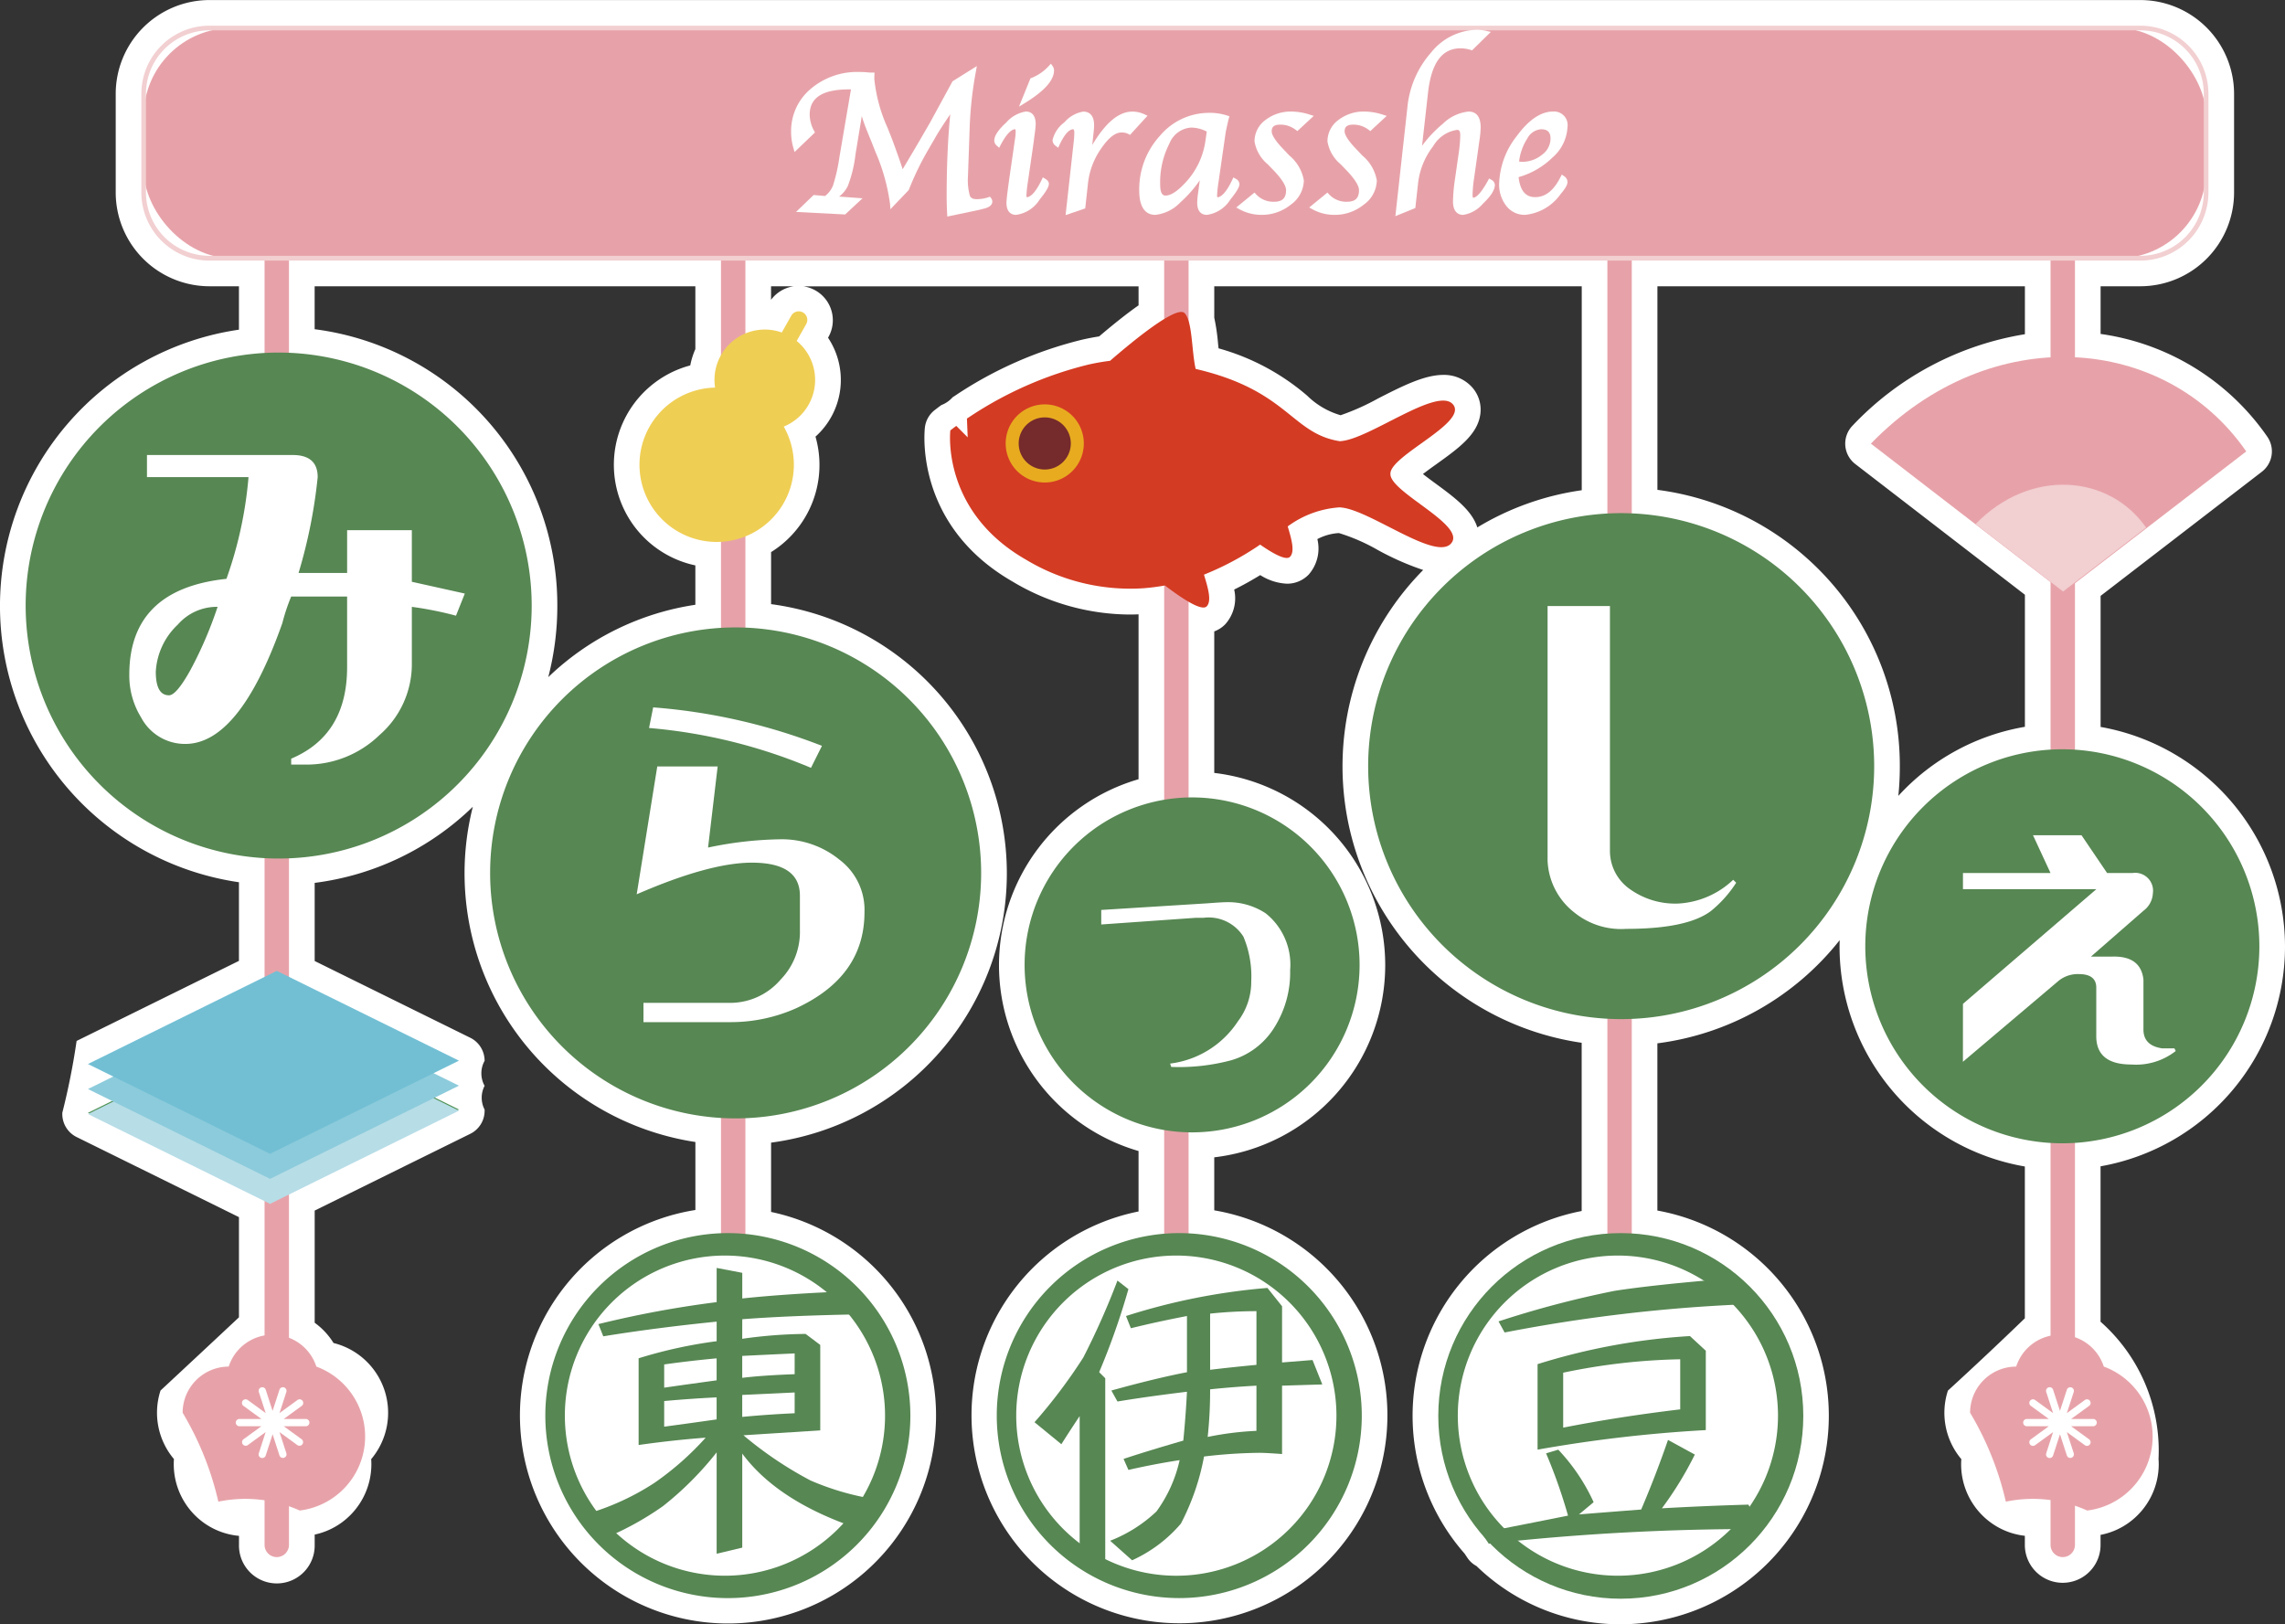 <svg xmlns="http://www.w3.org/2000/svg" width="173" height="123" viewBox="0 0 173 123"><rect x="0" y="0" width="173" height="123" fill="#333333" stroke="none"/><g transform="translate(-1653.561 -864.18)"><path d="M1826.561,935.857a16.913,16.913,0,0,0-13.961-16.634V909.3l12.21-9.4a1.948,1.948,0,0,0,.412-2.651,18.461,18.461,0,0,0-12.622-7.783v-3.61h3.013a7.105,7.105,0,0,0,7.092-7.1v-7.472a7.105,7.105,0,0,0-7.092-7.1h-146.2a7.105,7.105,0,0,0-7.091,7.1v7.472a7.105,7.105,0,0,0,7.091,7.1h2.239v3.287a21.141,21.141,0,0,0,0,41.84v5.954L1659.361,943a53.051,53.051,0,0,1-1.083,5.442v.089a1.946,1.946,0,0,0,1.083,1.745l12.291,6.064v7.588a2561.709,2561.709,0,0,1-5.937,5.541,5.439,5.439,0,0,0,1.015,5.189c-.01.132-.014.264-.014.4a5.459,5.459,0,0,0,2.239,4.4,5.38,5.38,0,0,0,2.7,1.016v.682a2.866,2.866,0,1,0,5.731,0v-.778a5.378,5.378,0,0,0,2.053-.919,5.46,5.46,0,0,0,2.239-4.4c0-.132-.005-.263-.014-.394a5.445,5.445,0,0,0-2.851-8.794,5.388,5.388,0,0,0-1.427-1.533v-8.494l11.782-5.813a1.944,1.944,0,0,0,1.083-1.744v-.089a1.952,1.952,0,0,1,0-1.8,1.951,1.951,0,0,1,0-1.894,1.945,1.945,0,0,0-1.083-1.745l-11.782-5.812v-5.916a20.976,20.976,0,0,0,11.973-5.763,20.582,20.582,0,0,0,16.851,25.384V955.8a15.752,15.752,0,1,0,5.731.147V950.7a20.568,20.568,0,0,0,0-40.775v-3.94a7.778,7.778,0,0,0,3.362-8.743,5.762,5.762,0,0,0,.95-7.49l.024-.043a2.592,2.592,0,0,0-1.878-3.845h25.364V887.3c-1,.7-2.086,1.587-2.985,2.352-.393.062-.8.139-1.222.233a30.074,30.074,0,0,0-9.686,4.255l-.185.12a2.146,2.146,0,0,1-.851.591c-.164.118-.288.213-.376.28l-.031.025-.117.09a1.96,1.96,0,0,0-.723,1.294c-.036.3-.791,7.4,6.629,11.672a17.413,17.413,0,0,0,8.841,2.5c.234,0,.47-.005.705-.016v12.487a14.659,14.659,0,0,0,0,28.152v4.577a15.744,15.744,0,1,0,5.731-.086v-4.014a14.653,14.653,0,0,0,0-29.106V911.989a2.2,2.2,0,0,0,.841-.549,2.942,2.942,0,0,0,.668-2.62c.715-.351,1.371-.725,1.974-1.094a4.1,4.1,0,0,0,2.013.651,2.258,2.258,0,0,0,1.652-.688A2.992,2.992,0,0,0,1753.3,905a3.99,3.99,0,0,1,1.619-.456l.016,0a14.324,14.324,0,0,1,2.92,1.27,20.778,20.778,0,0,0,3.457,1.525,21.152,21.152,0,0,0,12,35.8v12.738a15.793,15.793,0,0,0-8.862,25.944l.209.314a1.9,1.9,0,0,0,.69.625,15.611,15.611,0,0,0,10.921,4.41,15.79,15.79,0,0,0,2.773-31.328V943.181a21,21,0,0,0,13.8-7.809c0,.162-.007.324-.007.485a16.9,16.9,0,0,0,14.029,16.649V964a298.921,298.921,0,0,1-5.825,5.475,5.434,5.434,0,0,0,1.015,5.189c-.01.131-.015.264-.015.4a5.463,5.463,0,0,0,2.239,4.4,5.383,5.383,0,0,0,2.586,1.006v.693a2.865,2.865,0,1,0,5.731,0V980.4a5.392,5.392,0,0,0,2.166-.942,5.46,5.46,0,0,0,2.239-4.406q0-.2-.015-.392a13.029,13.029,0,0,0-4.39-10.4V952.493A16.913,16.913,0,0,0,1826.561,935.857Zm-47.515-34.586V885.858h27.823v3.629a23.017,23.017,0,0,0-13.053,6.927,1.948,1.948,0,0,0,.208,2.9l12.845,9.9v10a16.808,16.808,0,0,0-9.583,5.229,21.536,21.536,0,0,0,.113-2.212A21.059,21.059,0,0,0,1779.046,901.271Zm-101.663-12.163v-3.25h28.824v4.756a5.74,5.74,0,0,0-.386,1.235,7.787,7.787,0,0,0,.386,15.142v2.982a20.432,20.432,0,0,0-11.136,5.479,21.343,21.343,0,0,0,.685-5.386A21.053,21.053,0,0,0,1677.383,889.108Zm34.555-2.225v-1.024h1.707A2.592,2.592,0,0,0,1711.938,886.883Zm50.362,12.452c1.692-1.213,3.153-2.26,3.342-3.827a2.543,2.543,0,0,0-.6-1.976,2.854,2.854,0,0,0-2.218-.964c-1.432,0-3.126.865-4.92,1.78a17.88,17.88,0,0,1-2.844,1.273,5.977,5.977,0,0,1-2.525-1.476,17.433,17.433,0,0,0-6.716-3.589c-.013-.116-.025-.233-.037-.349a15.51,15.51,0,0,0-.288-1.974v-2.375h27.823V901.3a20.929,20.929,0,0,0-7.906,2.816c-.407-1.3-1.746-2.284-3.154-3.319-.274-.2-.641-.471-.963-.724C1761.628,899.817,1762.013,899.54,1762.3,899.335Z" transform="translate(0 0)" fill="#fff"/><path d="M1681.4,987.592a.924.924,0,0,1-.924-.925V886.756a.924.924,0,1,1,1.848,0v99.911A.924.924,0,0,1,1681.4,987.592Z" transform="translate(-6.885 -5.51)" fill="#e7a2a9"/><path d="M1727.834,987.592a.924.924,0,0,1-.924-.925V886.756a.924.924,0,1,1,1.848,0v99.911A.924.924,0,0,1,1727.834,987.592Z" transform="translate(-18.762 -5.51)" fill="#e7a2a9"/><path d="M1772.921,987.592a.924.924,0,0,1-.924-.925V886.756a.924.924,0,1,1,1.848,0v99.911A.924.924,0,0,1,1772.921,987.592Z" transform="translate(-30.295 -5.51)" fill="#e7a2a9"/><path d="M1818.007,987.592a.924.924,0,0,1-.923-.925V886.756a.924.924,0,1,1,1.848,0v99.911A.924.924,0,0,1,1818.007,987.592Z" transform="translate(-41.827 -5.51)" fill="#e7a2a9"/><path d="M1863.094,987.592a.924.924,0,0,1-.924-.925V886.756a.924.924,0,1,1,1.848,0v99.911A.924.924,0,0,1,1863.094,987.592Z" transform="translate(-53.36 -5.51)" fill="#e7a2a9"/><path d="M1694.483,919.179a19.156,19.156,0,1,1-19.156-19.19A19.172,19.172,0,0,1,1694.483,919.179Z" transform="translate(-0.667 -9.113)" fill="#578753"/><path d="M1831.06,935.491A19.156,19.156,0,1,1,1811.9,916.3,19.173,19.173,0,0,1,1831.06,935.491Z" transform="translate(-35.602 -13.265)" fill="#578753"/><path d="M1740.6,946.526a18.588,18.588,0,1,1-18.589-18.62A18.6,18.6,0,0,1,1740.6,946.526Z" transform="translate(-12.755 -16.218)" fill="#578753"/><path d="M1783.16,957.871a12.681,12.681,0,1,1-12.68-12.7A12.691,12.691,0,0,1,1783.16,957.871Z" transform="translate(-26.663 -20.611)" fill="#578753"/><path d="M1736.677,1003.267a13.819,13.819,0,1,1-13.818-13.843A13.831,13.831,0,0,1,1736.677,1003.267Z" transform="translate(-14.191 -31.874)" fill="#578753"/><path d="M1782.6,1003.267a13.818,13.818,0,1,1-13.818-13.843A13.83,13.83,0,0,1,1782.6,1003.267Z" transform="translate(-25.937 -31.874)" fill="#578753"/><ellipse cx="13.818" cy="13.842" rx="13.818" ry="13.842" transform="translate(1762.455 957.55)" fill="#578753"/><path d="M1873.158,955.225a14.918,14.918,0,1,1-14.919-14.943A14.931,14.931,0,0,1,1873.158,955.225Z" transform="translate(-48.538 -19.368)" fill="#578753"/><path d="M1676.806,967.748l-14.3,7.055,13.79,6.8,14.3-7.054Z" transform="translate(-2.288 -26.358)" fill="#4f9254"/><path d="M1676.806,967.869l-14.3,7.054,13.79,6.8,14.3-7.055Z" transform="translate(-2.288 -26.388)" fill="#b7dde7"/><path d="M1676.806,965.329l-14.3,7.055,13.79,6.8,14.3-7.054Z" transform="translate(-2.288 -25.742)" fill="#8ccbdb"/><path d="M1676.806,962.789l-14.3,7.054,13.79,6.8,14.3-7.055Z" transform="translate(-2.288 -25.096)" fill="#72bfd4"/><path d="M1843.893,907l14.581,11.24,13.838-10.65C1866.18,898.735,1853,897.613,1843.893,907Z" transform="translate(-48.685 -9.228)" fill="#e7a2a9"/><path d="M1854.543,916.393l6.624,5.106,6.286-4.838C1864.667,912.638,1858.681,912.13,1854.543,916.393Z" transform="translate(-51.409 -12.53)" fill="#f2cfd1"/><g transform="translate(1664.264 866.125)"><rect width="156.145" height="17.435" rx="6.682" transform="translate(0.177 0.177)" fill="#e7a2a9"/><path d="M1819.292,884.577h-146.2a5.16,5.16,0,0,1-5.149-5.158v-7.472a5.16,5.16,0,0,1,5.149-5.158h146.2a5.16,5.16,0,0,1,5.15,5.158v7.472A5.16,5.16,0,0,1,1819.292,884.577Zm-146.2-17.435a4.806,4.806,0,0,0-4.8,4.8v7.472a4.806,4.806,0,0,0,4.8,4.8h146.2a4.806,4.806,0,0,0,4.8-4.8v-7.472a4.806,4.806,0,0,0-4.8-4.8Z" transform="translate(-1667.943 -866.789)" fill="#f2cfd1"/></g><path d="M1729.542,904.537a3.817,3.817,0,0,0,.982-6.486l.706-1.25a.649.649,0,1,0-1.128-.64l-.707,1.25a3.811,3.811,0,0,0-5.049,4.173,5.844,5.844,0,1,0,5.2,2.953Z" transform="translate(-16.645 -8.055)" fill="#efce54"/><path d="M1862.844,1013.054a10.036,10.036,0,0,0-6.153-.668,23.239,23.239,0,0,0-2.706-6.733,3.5,3.5,0,0,1,3.489-3.495h0a3.487,3.487,0,0,1,6.635,0h0a5.644,5.644,0,0,1-1.265,10.9Z" transform="translate(-51.266 -34.501)" fill="#e7a2a9"/><path d="M1681,1013.054a10.037,10.037,0,0,0-6.154-.668,23.213,23.213,0,0,0-2.705-6.733,3.5,3.5,0,0,1,3.488-3.495h0a3.488,3.488,0,0,1,6.636,0h0a5.645,5.645,0,0,1-1.265,10.9Z" transform="translate(-4.753 -34.501)" fill="#e7a2a9"/><path d="M1679.544,1010.437a.258.258,0,0,1-.085-.013.274.274,0,0,1-.19-.261.259.259,0,0,1,.014-.085l.52-1.605-1.363.992a.275.275,0,0,1-.323-.444l1.363-.992H1677.8a.275.275,0,0,1,0-.549h1.684l-1.363-.992a.276.276,0,0,1-.06-.384.273.273,0,0,1,.383-.06l1.363.992-.52-1.6a.258.258,0,0,1-.014-.085.274.274,0,0,1,.535-.084l.52,1.6.521-1.6a.272.272,0,0,1,.345-.177.275.275,0,0,1,.19.261.282.282,0,0,1-.013.085l-.52,1.6,1.362-.992a.273.273,0,0,1,.383.06.276.276,0,0,1-.06.384l-1.363.992h1.684a.275.275,0,0,1,0,.549h-1.684l1.363.992a.275.275,0,0,1-.323.444l-1.362-.992.52,1.6a.282.282,0,0,1,.013.085.274.274,0,0,1-.534.085l-.521-1.605-.52,1.605A.274.274,0,0,1,1679.544,1010.437Z" transform="translate(-6.129 -35.856)" fill="#fff"/><path d="M1675.741,912.068h-7.688v-1.674h11.031q1.893,0,1.895,1.674a38.705,38.705,0,0,1-1.448,7.256h3.676v-3.238h4.9v3.907l4.011.892-.668,1.675a26.685,26.685,0,0,0-3.343-.669v4.463a7.118,7.118,0,0,1-2.452,5.247,7.933,7.933,0,0,1-5.683,2.233h-1v-.447q4.233-1.787,4.234-6.92V921.11h-4.234a14.7,14.7,0,0,0-.668,2.008q-3.233,9.155-7.354,9.153a3.755,3.755,0,0,1-3.343-2.009,6.039,6.039,0,0,1-.891-3.237q0-6.473,7.354-7.255A30.378,30.378,0,0,0,1675.741,912.068Zm-2.34,9.823a3.915,3.915,0,0,0-3.008,1.339,5.292,5.292,0,0,0-1.672,3.571q0,1.788,1,1.787.557,0,1.616-1.9A30.193,30.193,0,0,0,1673.4,921.892Z" transform="translate(-3.365 -11.761)" fill="#fff"/><path d="M1718.334,950.18l1.558-9.68h4.572l-.727,6.141a28.017,28.017,0,0,1,5.4-.625,6.9,6.9,0,0,1,4.572,1.562,4.749,4.749,0,0,1,1.871,3.955q0,4.895-5.2,7.287a12.144,12.144,0,0,1-4.884,1.04h-6.65V958.4h6.65a5.031,5.031,0,0,0,3.74-1.769,5.165,5.165,0,0,0,1.455-3.747v-2.6q0-2.5-3.637-2.5Q1723.84,947.786,1718.334,950.18Zm.935-12.594.312-1.56a44.519,44.519,0,0,1,12.78,2.913l-.831,1.665A40.4,40.4,0,0,0,1719.269,937.586Z" transform="translate(-16.568 -18.284)" fill="#fff"/><path d="M1765.594,957.5v-1.1l8.076-.505q1.093-.084,1.43-.084a5.179,5.179,0,0,1,2.944.843,4.967,4.967,0,0,1,1.852,4.3,7.8,7.8,0,0,1-1.22,4.382,5.712,5.712,0,0,1-3.24,2.445,15.3,15.3,0,0,1-4.543.505l-.083-.253a7.193,7.193,0,0,0,5.132-3.2,4.932,4.932,0,0,0,1.009-3.033,7.747,7.747,0,0,0-.589-3.371,3.1,3.1,0,0,0-3.029-1.434h-.589Z" transform="translate(-28.657 -23.319)" fill="#fff"/><path d="M1811,925.736h4.722v18.471a3.526,3.526,0,0,0,1.461,2.928,5.9,5.9,0,0,0,3.711,1.127,6.54,6.54,0,0,0,4.16-1.8l.225.225a9.062,9.062,0,0,1-1.911,2.14q-1.8,1.353-6.408,1.352a5.621,5.621,0,0,1-3.935-1.24A5.241,5.241,0,0,1,1811,945Z" transform="translate(-40.27 -15.666)" fill="#fff"/><path d="M1853.26,961.781l10.1-8.682h-10.1v-1.226h6.629l-1.326-2.86h3.672l1.937,2.86h1.937a1.353,1.353,0,0,1,1.53,1.532,1.758,1.758,0,0,1-.714,1.328l-3.978,3.473h1.53q2.242-.1,2.448,1.736v3.78c0,.817.474,1.293,1.427,1.43h.918l.1.2a4.869,4.869,0,0,1-3.366,1.021q-2.652,0-2.651-2.146v-3.677c0-.681-.444-1.023-1.326-1.023a2.309,2.309,0,0,0-1.529.511l-7.241,6.13Z" transform="translate(-51.081 -21.59)" fill="#fff"/><path d="M1735.268,1003.847a12.121,12.121,0,1,1-12.121-12.142A12.132,12.132,0,0,1,1735.268,1003.847Z" transform="translate(-14.699 -32.455)" fill="#fff"/><path d="M1781.19,1003.847a12.122,12.122,0,1,1-12.122-12.142A12.132,12.132,0,0,1,1781.19,1003.847Z" transform="translate(-26.445 -32.455)" fill="#fff"/><path d="M1826.11,1003.847a12.121,12.121,0,1,1-12.122-12.142A12.132,12.132,0,0,1,1826.11,1003.847Z" transform="translate(-37.935 -32.455)" fill="#fff"/><path d="M1725.072,998.328a35.606,35.606,0,0,1,4.8-.369l1.108.833v6.472q-4.431.279-5.816.37a28.456,28.456,0,0,0,5.078,3.421,20,20,0,0,0,4.708,1.387l-1.2,2.219q-6-2.032-8.675-5.64v7.12l-1.939.462v-7.675a24.429,24.429,0,0,1-4.062,4.069,22.678,22.678,0,0,1-4.338,2.4l-1.292-1.85a19.093,19.093,0,0,0,4.984-2.311,22.137,22.137,0,0,0,3.877-3.421q-2.493.186-5.076.555v-6.566a35.192,35.192,0,0,1,5.908-1.294v-1.481q-4.617.465-8.584,1.111l-.37-.925a77.991,77.991,0,0,1,8.954-1.663v-2.59l1.939.371v1.941q3.507-.369,8.307-.555l.647,1.756q-5.355.094-8.954.371Zm-5.908,3.7q1.939-.279,3.97-.555v-1.665q-2.032.187-3.97.462Zm3.97,2.4v-1.665q-1.939.094-3.97.278v1.941Q1721.194,1004.71,1723.134,1004.432Zm1.939-4.809v1.665q1.475-.183,3.969-.277v-1.572Q1726.917,999.532,1725.072,999.623Zm3.969,2.773q-2.033.1-3.969.186v1.664q1.938-.185,3.969-.277Z" transform="translate(-15.317 -32.775)" fill="#578753"/><path d="M1765.086,994.246l.83.647a54.583,54.583,0,0,1-2.215,6.288l.461.461v13.685l-1.938.462v-11.281q-.741,1.109-1.385,2.128l-2.032-1.665a40.241,40.241,0,0,0,3.693-4.9A57.782,57.782,0,0,0,1765.086,994.246Zm12.462,6.2,2.307-.185.74,1.849-3.047.093v5.177c-.8-.06-1.384-.092-1.754-.092a38.418,38.418,0,0,0-4.153.279,18.059,18.059,0,0,1-1.754,5.084,10.6,10.6,0,0,1-3.692,2.774l-1.662-1.479a10.778,10.778,0,0,0,3.507-2.219,10.44,10.44,0,0,0,1.754-3.885q-1.847.279-3.877.74l-.369-.832q1.662-.556,4.523-1.387.185-1.848.277-3.7-3.047.37-5.262.739l-.461-.831q3.323-.924,5.724-1.387v-4.255q-2.4.464-4.247.926l-.369-.926a47.867,47.867,0,0,1,10.708-2.126l1.108,1.387Zm-1.939,1.757c-1.168.063-2.34.155-3.507.277a33.05,33.05,0,0,1-.185,3.606,23.338,23.338,0,0,1,3.691-.462Zm0-1.572v-4.069a33.064,33.064,0,0,0-3.507.186V1001Q1773.671,1000.812,1775.609,1000.627Z" transform="translate(-26.921 -33.101)" fill="#578753"/><path d="M1804.276,1013.289q3.322-.647,6.553-1.294a39.769,39.769,0,0,0-1.662-4.716l.924-.277a14.58,14.58,0,0,1,2.677,3.976l-1.108.925q2.305-.184,4.708-.37,1.107-2.589,2.031-5.271l2.03,1.11a26.533,26.533,0,0,1-2.492,4.069q3.232-.184,6.554-.279l.923,1.85a181.627,181.627,0,0,0-20.585,1.109Zm1.292-16a76.174,76.174,0,0,1,8.769-2.311q2.954-.461,8.585-.924L1824.03,996a121.259,121.259,0,0,0-18,2.128Zm2.955,9.71v-6.473a48.1,48.1,0,0,1,11.537-2.126l1.2,1.109v6.01A105.712,105.712,0,0,0,1808.522,1007Zm10.8-3.051v-3.792a46.992,46.992,0,0,0-8.861,1.017v4.161Q1814.7,1004.5,1819.322,1003.95Z" transform="translate(-38.551 -33.053)" fill="#578753"/><path d="M1861.386,1010.437a.261.261,0,0,1-.085-.013.274.274,0,0,1-.189-.261.282.282,0,0,1,.013-.085l.52-1.605-1.363.992a.274.274,0,0,1-.322-.444l1.363-.992h-1.684a.275.275,0,0,1,0-.549h1.684l-1.363-.992a.277.277,0,0,1-.113-.223.274.274,0,0,1,.435-.221l1.363.992-.52-1.6a.282.282,0,0,1-.013-.085.275.275,0,0,1,.189-.261.272.272,0,0,1,.345.177l.52,1.6.521-1.6a.274.274,0,0,1,.534.084.261.261,0,0,1-.013.085l-.52,1.6,1.362-.992a.274.274,0,0,1,.435.221.277.277,0,0,1-.113.223l-1.363.992h1.685a.275.275,0,0,1,0,.549h-1.685l1.363.992a.275.275,0,0,1,.113.223.275.275,0,0,1-.435.221l-1.362-.992.52,1.6a.261.261,0,0,1,.013.085.274.274,0,0,1-.534.085l-.521-1.605-.52,1.605A.273.273,0,0,1,1861.386,1010.437Z" transform="translate(-52.642 -35.856)" fill="#fff"/><g transform="translate(1725.49 887.804)"><path d="M1783.554,908.129c-.059-1.385,5.917-3.884,4.733-5.266-1.162-1.358-6.235,2.569-8.446,2.78a1.042,1.042,0,0,1-.125.01c-3.682-.589-3.891-3.843-10.909-5.474-.311-1.378-.238-3.6-.833-4.222s-3.9,2.095-5.646,3.608c-.566.068-1.111.168-1.631.284a28.439,28.439,0,0,0-9.036,3.978c-.055.037-.119.077-.17.111h0l.057,1.422-.862-.865c-.143.1-.251.185-.328.244h0l-.124.094s-.725,6.077,5.692,9.769a15.3,15.3,0,0,0,8.9,2.187c.578-.044,1.127-.118,1.654-.211,1.42,1.082,2.8,1.956,3.165,1.58.394-.415.091-1.413-.208-2.4a22.056,22.056,0,0,0,4.252-2.275c1.066.74,1.981,1.217,2.264.921.382-.4.11-1.346-.176-2.3a7.436,7.436,0,0,1,3.933-1.442c.039,0,.083.008.125.011,2.211.209,7.153,4.073,8.315,2.717C1789.34,912.013,1783.5,909.513,1783.554,908.129Z" transform="translate(-1750.212 -895.869)" fill="#d43b23"/><path d="M1761.788,908.211a2.958,2.958,0,1,1-2.958-2.96A2.96,2.96,0,0,1,1761.788,908.211Z" transform="translate(-1751.66 -898.256)" fill="#e8ab20"/><path d="M1761.142,908.548a1.973,1.973,0,1,1-1.974-1.974A1.974,1.974,0,0,1,1761.142,908.548Z" transform="translate(-1751.999 -898.593)" fill="#752a2c"/></g><g transform="translate(1713.463 866.434)"><g transform="translate(0 2.758)"><path d="M1735.7,876.011l-1.237,1.185a4.187,4.187,0,0,1-.174-1.185,3.978,3.978,0,0,1,1.419-3.127,5.22,5.22,0,0,1,3.568-1.242,5.962,5.962,0,0,1,.628.03c.121.01.2.016.243.016h.1c-.005.147-.008.254-.008.319a12,12,0,0,0,1.02,3.769l.343.866q.068.182.22.6l.282.79q.228.623.4,1.238l.394-.654q.651-1.086,1.167-1.975l.743-1.284.576-1.064.7-1.276q.1-.174.387-.714l1.469-.919a28.332,28.332,0,0,0-.486,4.551l-.1,2.484-.023.935a4.862,4.862,0,0,0,.156,1.554.642.642,0,0,0,.664.368,2.85,2.85,0,0,0,.963-.151.283.283,0,0,1,.068.16c0,.167-.173.292-.517.372l-.4.1-2.16.441q-.038-.715-.038-1.314A61.277,61.277,0,0,1,1746.4,874q-1.047,1.488-1.576,2.416l-.455.783a21.912,21.912,0,0,0-1.508,3.107l-1.089,1.14a15.018,15.018,0,0,0-1.134-4.035l-.3-.767c-.041-.092-.132-.315-.274-.669a12.211,12.211,0,0,1-.647-2.006l-.618,3.76a9.639,9.639,0,0,1-.562,2.305,2.262,2.262,0,0,1-1.042,1.006l1.9.139-.962.9-3.236-.168.978-.942.857.073a2.074,2.074,0,0,0,.713-.912,13.339,13.339,0,0,0,.493-2.18l.91-5.339h-.356q-3.155,0-3.155,2.09A2.745,2.745,0,0,0,1735.7,876.011Z" transform="translate(-1734.112 -871.025)" fill="#fff"/><path d="M1745.871,882.287l-.011-.205c-.025-.479-.038-.924-.038-1.323,0-2.289.091-4.375.272-6.217-.5.731-.9,1.348-1.174,1.837l-.455.784a22.008,22.008,0,0,0-1.5,3.082l-.037.059-1.363,1.427-.03-.4a14.925,14.925,0,0,0-1.122-3.983l-.3-.769c-.038-.083-.13-.309-.273-.666-.173-.417-.322-.828-.444-1.229l-.484,2.946a9.659,9.659,0,0,1-.577,2.352,2.2,2.2,0,0,1-.657.793l1.772.13-1.313,1.224-3.718-.192,1.33-1.281.869.075a1.9,1.9,0,0,0,.6-.795,13.287,13.287,0,0,0,.484-2.145l.875-5.133h-.147c-2,0-2.978.625-2.978,1.913a2.586,2.586,0,0,0,.335,1.23l.064.119-1.543,1.479-.082-.278a4.361,4.361,0,0,1-.182-1.235,4.167,4.167,0,0,1,1.479-3.26,5.418,5.418,0,0,1,3.685-1.286,5.971,5.971,0,0,1,.647.032c.109.009.185.014.223.014h.281l-.007.183c-.005.145-.007.248-.007.313a11.92,11.92,0,0,0,1.008,3.7l.342.866c.047.125.121.326.223.605l.282.791c.1.286.2.574.288.86l.185-.307q.65-1.086,1.166-1.973l.743-1.285,1.272-2.336c.067-.118.195-.354.386-.713l.022-.041,1.844-1.154-.067.389a28.364,28.364,0,0,0-.483,4.521l-.121,3.423a4.46,4.46,0,0,0,.142,1.48c.047.113.15.261.5.261a2.682,2.682,0,0,0,.9-.142l.123-.043.078.1a.443.443,0,0,1,.1.266c0,.259-.22.443-.653.544l-.4.1Zm.725-9.081-.079.689a61.458,61.458,0,0,0-.342,6.864c0,.335.01.7.028,1.1l2.354-.5a.982.982,0,0,0,.325-.125,3.2,3.2,0,0,1-.8.094.8.8,0,0,1-.826-.477,4.914,4.914,0,0,1-.17-1.622l.023-.939.1-2.488a27.213,27.213,0,0,1,.423-4.185l-1.1.686q-.271.508-.367.676l-1.272,2.337-.745,1.288q-.517.891-1.169,1.979l-.608,1.006-.108-.4c-.11-.4-.241-.815-.391-1.224l-.282-.791c-.1-.277-.174-.476-.22-.6l-.341-.863a12.012,12.012,0,0,1-1.033-3.833q0-.055,0-.145l-.174-.013a5.612,5.612,0,0,0-.613-.03,5.076,5.076,0,0,0-3.452,1.2,3.826,3.826,0,0,0-1.359,2.994,3.926,3.926,0,0,0,.094.848l.923-.885a2.875,2.875,0,0,1-.316-1.278c0-1.5,1.121-2.266,3.331-2.266H1739l-.946,5.546a13.29,13.29,0,0,1-.5,2.215,2.168,2.168,0,0,1-.379.625,2.022,2.022,0,0,0,.847-.86,9.581,9.581,0,0,0,.547-2.257l.766-4.662.2.892a11.981,11.981,0,0,0,.638,1.976c.141.353.231.574.272.664l.3.775a17.234,17.234,0,0,1,1.1,3.7l.8-.84a22.333,22.333,0,0,1,1.507-3.1l.456-.783c.353-.62.887-1.437,1.584-2.429Zm-11.338,8.423,2.754.142.611-.57-1.852-.136-.042.032-.844-.072Z" transform="translate(-1734.051 -870.902)" fill="#fff"/></g><g transform="translate(15.374 2.567)"><path d="M1758.527,879.605c.136.081.2.16.2.236a2.57,2.57,0,0,1-.66,1.079,2.362,2.362,0,0,1-1.646,1.094c-.37,0-.554-.245-.554-.736q0-.311.227-1.913l.3-2.064.076-.523.06-.418a3.247,3.247,0,0,0,.038-.447q0-.379-.211-.38-.588,0-1.268,1.3a.362.362,0,0,1-.144-.259q0-.463.854-1.246a2.386,2.386,0,0,1,1.361-.783q.569,0,.569.789c0,.1-.021.309-.061.622l-.068.508q-.008.062-.083.614l-.311,2.171-.076.486a8.946,8.946,0,0,0-.1.963q0,.327.189.327Q1757.855,881.026,1758.527,879.605Zm-1.518-6.041.637-1.572a3.722,3.722,0,0,0,1.4-.965.382.382,0,0,1,.076.221Q1759.118,872.266,1757.009,873.565Z" transform="translate(-1754.77 -870.744)" fill="#fff"/><path d="M1756.365,882.094c-.273,0-.731-.119-.731-.913,0-.218.075-.851.229-1.937l.433-3.006a3.112,3.112,0,0,0,.036-.422c0-.166-.035-.206-.036-.206-.219,0-.59.212-1.111,1.208l-.106.2-.169-.153a.527.527,0,0,1-.2-.39c0-.365.3-.815.911-1.376a2.5,2.5,0,0,1,1.48-.829c.278,0,.746.125.746.965a6.38,6.38,0,0,1-.063.645l-.068.51c0,.04-.033.245-.083.615l-.387,2.659a8.8,8.8,0,0,0-.1.936c0,.126.025.159.025.159.226-.009.618-.238,1.134-1.328l.083-.175.167.1c.072.042.29.172.29.388,0,.156-.08.434-.7,1.191A2.49,2.49,0,0,1,1756.365,882.094Zm-.068-6.835c.117,0,.388.054.388.556a3.386,3.386,0,0,1-.04.473l-.432,3.005c-.149,1.054-.225,1.689-.225,1.888,0,.559.255.559.377.559a2.013,2.013,0,0,0,1.359-.851.912.912,0,0,1-.563.217c-.11,0-.366-.049-.366-.5a8.971,8.971,0,0,1,.1-.987l.077-.489.31-2.169c.051-.367.078-.572.083-.612l.068-.51c.039-.3.059-.506.059-.6,0-.612-.275-.612-.392-.612-.2,0-.578.128-1.242.737-.05.045-.1.089-.141.132A.924.924,0,0,1,1756.3,875.259Zm.286-1.358.867-2.141.068-.028a3.561,3.561,0,0,0,1.331-.918l.148-.166.128.181a.552.552,0,0,1,.109.323c0,.751-.718,1.559-2.193,2.468Zm1.139-1.871-.4.986c.942-.64,1.459-1.217,1.546-1.718A4.005,4.005,0,0,1,1757.722,872.03Z" transform="translate(-1754.709 -870.647)" fill="#fff"/></g><g transform="translate(19.788 6.192)"><path d="M1763.443,878.945q1.683-3.2,3.313-3.2a2,2,0,0,1,.849.2l-1.069,1.171a1.252,1.252,0,0,0-.621-.137q-.788,0-1.664,1.28a5.807,5.807,0,0,0-1.027,2.664l-.2,1.853-1.128.38.022-.228.054-.494.06-.494.4-3.616.045-.4a6.408,6.408,0,0,0,.054-.729c0-.309-.086-.464-.258-.464q-.607,0-1.208,1.3a.366.366,0,0,1-.181-.3q.022-.463.847-1.227a2.3,2.3,0,0,1,1.3-.763q.646,0,.646.851a5.442,5.442,0,0,1-.038.555l-.054.531-.069.638Z" transform="translate(-1760.701 -875.569)" fill="#fff"/><path d="M1761.628,883.349l.165-1.492.444-4.01a6.369,6.369,0,0,0,.051-.709c0-.048,0-.287-.081-.287-.324,0-.686.414-1.048,1.2l-.092.2-.175-.133a.532.532,0,0,1-.252-.447,2.326,2.326,0,0,1,.9-1.348,2.411,2.411,0,0,1,1.423-.81c.307,0,.822.133.822,1.028a5.415,5.415,0,0,1-.039.573l-.1.927c1.017-1.7,2.016-2.529,3.042-2.529a2.173,2.173,0,0,1,.924.214l.218.1-1.326,1.452-.122-.069a1.094,1.094,0,0,0-.534-.114c-.461,0-.972.4-1.518,1.2a5.65,5.65,0,0,0-1,2.582l-.217,1.967Zm.578-6.852c.162,0,.435.083.435.64a6.739,6.739,0,0,1-.054.75l-.046.394-.506,4.557.761-.256.193-1.742a5.678,5.678,0,0,1,.54-1.855l-.426.81.3-2.721a5.294,5.294,0,0,0,.036-.537c0-.6-.251-.675-.469-.675-.187,0-.544.125-1.183.716-.06.054-.114.107-.165.158A.9.9,0,0,1,1762.207,876.5Zm4.489-.634c-.9,0-1.843.83-2.8,2.468.049-.078.1-.156.153-.233.625-.913,1.217-1.357,1.81-1.357a1.568,1.568,0,0,1,.578.1l.809-.885A1.758,1.758,0,0,0,1766.7,875.862Zm-5.381,1.2a1.721,1.721,0,0,0-.278.438A3.7,3.7,0,0,1,1761.315,877.067Z" transform="translate(-1760.64 -875.509)" fill="#fff"/></g><g transform="translate(26.349 6.291)"><path d="M1774.4,880.034a9.775,9.775,0,0,1-1.882,2.313,2.941,2.941,0,0,1-1.784.9q-1.038,0-1.038-1.679a5.8,5.8,0,0,1,1.514-4,4.662,4.662,0,0,1,3.583-1.69,4.031,4.031,0,0,1,1.343.2c-.025.091-.041.147-.045.167l-.091.4c-.061.278-.095.441-.1.486l-.485,3.354-.068.486a8.913,8.913,0,0,0-.1.963q0,.327.188.327.634,0,1.3-1.42.2.121.2.243a2.6,2.6,0,0,1-.652,1.071,2.363,2.363,0,0,1-1.646,1.094q-.553,0-.553-.744a5.1,5.1,0,0,1,.053-.631l.076-.608.1-.668Zm.433-3.009a2.829,2.829,0,0,0-1.4-.387,2.082,2.082,0,0,0-1.784,1.3,6.55,6.55,0,0,0-.72,3.217q0,.986.584.986a2.571,2.571,0,0,0,1.631-1.032,5.948,5.948,0,0,0,1.563-3.263Z" transform="translate(-1769.517 -875.702)" fill="#fff"/><path d="M1774.578,883.365c-.272,0-.73-.12-.73-.921a5.176,5.176,0,0,1,.055-.654l.14-1.041a9.317,9.317,0,0,1-1.472,1.671,3.069,3.069,0,0,1-1.9.945c-.554,0-1.214-.322-1.214-1.856a6,6,0,0,1,1.558-4.119,4.853,4.853,0,0,1,3.715-1.749,4.224,4.224,0,0,1,1.4.207l.156.055-.045.16c-.024.087-.039.142-.044.16l-.09.4c-.078.356-.093.445-.1.466l-.554,3.846a8.847,8.847,0,0,0-.1.939.3.3,0,0,0,.024.159c.226-.009.616-.238,1.127-1.328l.083-.177.167.1a.483.483,0,0,1,.29.4c0,.153-.078.426-.691,1.182A2.491,2.491,0,0,1,1774.578,883.365Zm.064-4.234-.389,2.7a5.054,5.054,0,0,0-.052.609c0,.567.255.567.377.567a2.014,2.014,0,0,0,1.361-.853.909.909,0,0,1-.565.219c-.109,0-.366-.049-.366-.5a8.833,8.833,0,0,1,.1-.987l.554-3.842c0-.031.019-.12.1-.5l.091-.4,0-.012a4.145,4.145,0,0,0-1.128-.136,4.513,4.513,0,0,0-3.452,1.631,5.653,5.653,0,0,0-1.468,3.883c0,1.5.648,1.5.861,1.5a2.8,2.8,0,0,0,1.668-.857,9.658,9.658,0,0,0,1.847-2.272Zm-3.188,3.125c-.348,0-.762-.2-.762-1.164a6.752,6.752,0,0,1,.744-3.3,2.252,2.252,0,0,1,1.938-1.387,3.015,3.015,0,0,1,1.483.409l.106.059-.139.94a6.143,6.143,0,0,1-1.608,3.358A2.693,2.693,0,0,1,1771.454,882.256Zm1.92-5.5a1.907,1.907,0,0,0-1.63,1.206,6.414,6.414,0,0,0-.7,3.131c0,.81.307.81.408.81.4,0,.9-.328,1.5-.975a5.8,5.8,0,0,0,1.518-3.168l.1-.7A2.622,2.622,0,0,0,1773.374,876.755Z" transform="translate(-1769.456 -875.641)" fill="#fff"/></g><g transform="translate(33.698 6.192)"><path d="M1779.752,882.8l1.049-.859a1.955,1.955,0,0,0,1.489.631q1.095,0,1.095-1.056a2.915,2.915,0,0,0-1-1.634l-.434-.448a2.75,2.75,0,0,1-.951-1.61,1.821,1.821,0,0,1,.762-1.482,2.945,2.945,0,0,1,1.877-.6,4.426,4.426,0,0,1,1.328.228l-.91.843a2.087,2.087,0,0,0-1.282-.433q-.827,0-.827.692,0,.494.918,1.451l.47.5a3.025,3.025,0,0,1,1.046,1.762,2.131,2.131,0,0,1-.918,1.69,3.293,3.293,0,0,1-2.116.734A3.244,3.244,0,0,1,1779.752,882.8Z" transform="translate(-1779.439 -875.569)" fill="#fff"/><path d="M1781.238,883.332a3.438,3.438,0,0,1-1.678-.432l-.229-.127,1.378-1.128.113.12a1.774,1.774,0,0,0,1.361.575c.635,0,.918-.271.918-.879,0-.235-.166-.687-.955-1.511l-.434-.448a2.865,2.865,0,0,1-1-1.733,2,2,0,0,1,.83-1.621,3.123,3.123,0,0,1,1.985-.638,4.6,4.6,0,0,1,1.38.236l.29.092-1.241,1.15-.117-.088a1.9,1.9,0,0,0-1.176-.4c-.573,0-.65.26-.65.515,0,.192.15.58.868,1.328l.472.5a3.132,3.132,0,0,1,1.094,1.884,2.31,2.31,0,0,1-.984,1.829A3.481,3.481,0,0,1,1781.238,883.332Zm-1.27-.623a3.082,3.082,0,0,0,1.27.269,3.157,3.157,0,0,0,1.519-.372,1.713,1.713,0,0,1-.574.087,2.136,2.136,0,0,1-1.5-.57Zm3.56-6.846a2.784,2.784,0,0,0-1.768.563,1.637,1.637,0,0,0-.694,1.343,2.633,2.633,0,0,0,.9,1.488l.433.447a3.009,3.009,0,0,1,1.054,1.757,1.258,1.258,0,0,1-.288.883l.078-.06a1.947,1.947,0,0,0,.851-1.552,2.9,2.9,0,0,0-1-1.64l-.471-.5c-.65-.678-.965-1.192-.965-1.572,0-.324.13-.869,1-.869a2.253,2.253,0,0,1,1.267.383l.575-.533A3.973,3.973,0,0,0,1783.527,875.862Z" transform="translate(-1779.331 -875.509)" fill="#fff"/></g><g transform="translate(39.219 6.192)"><path d="M1787.172,882.8l1.049-.859a1.955,1.955,0,0,0,1.49.631q1.094,0,1.095-1.056a2.913,2.913,0,0,0-1-1.634l-.434-.448a2.749,2.749,0,0,1-.951-1.61,1.823,1.823,0,0,1,.762-1.482,2.946,2.946,0,0,1,1.878-.6,4.422,4.422,0,0,1,1.327.228l-.91.843a2.083,2.083,0,0,0-1.281-.433q-.827,0-.827.692,0,.494.918,1.451l.47.5a3.023,3.023,0,0,1,1.047,1.762,2.132,2.132,0,0,1-.918,1.69,3.294,3.294,0,0,1-2.116.734A3.242,3.242,0,0,1,1787.172,882.8Z" transform="translate(-1786.858 -875.569)" fill="#fff"/><path d="M1788.657,883.332a3.442,3.442,0,0,1-1.678-.432l-.228-.127,1.378-1.128.113.12a1.774,1.774,0,0,0,1.361.575c.635,0,.918-.271.918-.879,0-.235-.166-.687-.955-1.511l-.433-.448a2.866,2.866,0,0,1-1-1.733,2,2,0,0,1,.83-1.621,3.127,3.127,0,0,1,1.986-.638,4.6,4.6,0,0,1,1.38.236l.29.092-1.241,1.15-.118-.088a1.894,1.894,0,0,0-1.176-.4c-.573,0-.651.26-.651.515,0,.192.151.58.869,1.328l.472.5a3.133,3.133,0,0,1,1.095,1.884,2.308,2.308,0,0,1-.985,1.829A3.48,3.48,0,0,1,1788.657,883.332Zm-1.27-.623a3.081,3.081,0,0,0,1.27.269,3.159,3.159,0,0,0,1.519-.372,1.713,1.713,0,0,1-.573.087,2.134,2.134,0,0,1-1.5-.57Zm3.56-6.846a2.781,2.781,0,0,0-1.768.563,1.638,1.638,0,0,0-.7,1.343,2.631,2.631,0,0,0,.9,1.488l.433.447a3.014,3.014,0,0,1,1.054,1.757,1.259,1.259,0,0,1-.289.883l.078-.06a1.948,1.948,0,0,0,.851-1.552,2.906,2.906,0,0,0-1-1.64l-.471-.5c-.65-.678-.966-1.192-.966-1.572,0-.324.13-.869,1-.869a2.251,2.251,0,0,1,1.267.383l.575-.533A3.961,3.961,0,0,0,1790.947,875.862Z" transform="translate(-1786.75 -875.509)" fill="#fff"/></g><g transform="translate(45.744)"><path d="M1797.357,876.71a9.836,9.836,0,0,1,1.953-2.207,3.129,3.129,0,0,1,1.824-.87q.735,0,.735,1.024a7.451,7.451,0,0,1-.088.933l-.4,2.831a9.747,9.747,0,0,0-.125,1.343q0,.395.212.4.525,0,1.285-1.39c.126.075.19.154.19.236q0,.493-.846,1.295a2.342,2.342,0,0,1-1.378.8q-.592,0-.592-.851a12.946,12.946,0,0,1,.159-1.725l.263-1.838a10.817,10.817,0,0,0,.129-1.436q0-.586-.416-.585a2.656,2.656,0,0,0-1.96,1.318,5.75,5.75,0,0,0-1.165,2.831l-.2,1.823-1.134.463.022-.212.061-.563.06-.532.737-6.66a7.1,7.1,0,0,1,1.744-4.025,4.355,4.355,0,0,1,3.306-1.668,3.2,3.2,0,0,1,.735.083l-1.114,1.094a2.848,2.848,0,0,0-.819-.13q-2.251,0-2.645,3.528Z" transform="translate(-1795.589 -867.263)" fill="#fff"/><path d="M1795.518,881.316l.176-1.6.736-6.66a7.313,7.313,0,0,1,1.787-4.123,4.544,4.544,0,0,1,3.438-1.728,3.41,3.41,0,0,1,.776.088l.312.074-1.418,1.392-.1-.03a2.7,2.7,0,0,0-.768-.122c-1.408,0-2.216,1.1-2.469,3.37l-.45,4.009a9.629,9.629,0,0,1,1.589-1.68,3.261,3.261,0,0,1,1.936-.91c.416,0,.912.209.912,1.2a7.536,7.536,0,0,1-.089.958l-.4,2.831a9.632,9.632,0,0,0-.124,1.318c0,.179.037.221.038.221.155,0,.51-.172,1.128-1.3l.089-.162.157.095a.468.468,0,0,1,.275.388c0,.383-.295.849-.9,1.423a2.467,2.467,0,0,1-1.5.851c-.287,0-.769-.134-.769-1.028a13.041,13.041,0,0,1,.161-1.75l.263-1.838a10.549,10.549,0,0,0,.127-1.411c0-.409-.156-.409-.24-.409a2.513,2.513,0,0,0-1.82,1.248,5.6,5.6,0,0,0-1.13,2.744l-.214,1.927Zm4.668-6.888c.221,0,.593.1.593.762a11.054,11.054,0,0,1-.13,1.461l-.263,1.838a12.771,12.771,0,0,0-.157,1.7c0,.674.291.674.415.674.211,0,.6-.13,1.257-.754a2.507,2.507,0,0,0,.772-1.035c-.483.818-.892,1.2-1.28,1.2-.145,0-.389-.075-.389-.572a9.871,9.871,0,0,1,.128-1.369l.4-2.831a7.323,7.323,0,0,0,.086-.908c0-.751-.3-.848-.559-.848a3,3,0,0,0-1.713.83c-.1.078-.191.16-.284.244A1.948,1.948,0,0,1,1800.186,874.428Zm1.469-6.872a4.207,4.207,0,0,0-3.174,1.61,6.959,6.959,0,0,0-1.7,3.927l-.849,7.672.764-.312.19-1.718a5.839,5.839,0,0,1,.922-2.52c-.128.171-.252.349-.374.532l-.4.609.608-5.419c.273-2.445,1.223-3.686,2.821-3.686a2.972,2.972,0,0,1,.768.108l.8-.781A3.123,3.123,0,0,0,1801.655,867.556Z" transform="translate(-1795.518 -867.203)" fill="#fff"/></g><g transform="translate(53.6 6.192)"><path d="M1810.945,880.6a.369.369,0,0,1,.19.3,1.7,1.7,0,0,1-.485.805,3.549,3.549,0,0,1-2.564,1.5,1.573,1.573,0,0,1-1.274-.615,2.414,2.414,0,0,1-.5-1.573,5.911,5.911,0,0,1,1.308-3.507q1.309-1.774,2.591-1.774.925,0,.925,1a3.087,3.087,0,0,1-1.081,2.181,5.832,5.832,0,0,1-2.636,1.481q.152,1.824,1.441,1.824Q1810.134,882.227,1810.945,880.6Zm-3.5-1.124a1.239,1.239,0,0,0,.4.076,2.523,2.523,0,0,0,1.646-.577,1.711,1.711,0,0,0,.705-1.353.792.792,0,0,0-.9-.889,1.462,1.462,0,0,0-1.18.778A4.413,4.413,0,0,0,1807.449,879.476Z" transform="translate(-1806.135 -875.569)" fill="#fff"/><path d="M1808.025,883.332a1.75,1.75,0,0,1-1.411-.681,2.6,2.6,0,0,1-.54-1.685,6.11,6.11,0,0,1,1.343-3.611c.9-1.225,1.823-1.846,2.732-1.846a1.026,1.026,0,0,1,1.1,1.172,3.268,3.268,0,0,1-1.134,2.307,6,6,0,0,1-2.569,1.486c.116,1.02.526,1.516,1.251,1.516.784,0,1.414-.5,1.928-1.528l.091-.181.167.115a.535.535,0,0,1,.266.45c0,.208-.162.491-.527.92A3.732,3.732,0,0,1,1808.025,883.332Zm2.124-7.469c-.792,0-1.615.573-2.448,1.7a5.765,5.765,0,0,0-1.273,3.4,2.252,2.252,0,0,0,.461,1.461,1.392,1.392,0,0,0,1.137.55,3.407,3.407,0,0,0,2.431-1.443,2.472,2.472,0,0,0,.422-.608,2.413,2.413,0,0,1-2.079,1.418c-.964,0-1.508-.669-1.617-1.986l-.013-.147.143-.039a5.851,5.851,0,0,0,1.9-.886,2.72,2.72,0,0,1-1.424.382,1.41,1.41,0,0,1-.459-.086l-.135-.046.017-.142a4.587,4.587,0,0,1,.7-2.042,1.631,1.631,0,0,1,1.325-.856.967.967,0,0,1,1.079,1.065,1.763,1.763,0,0,1-.429,1.155,2.919,2.919,0,0,0,1.009-2.036C1810.9,876.115,1810.667,875.862,1810.149,875.862Zm-2.566,3.427a.933.933,0,0,0,.207.026,2.364,2.364,0,0,0,1.535-.538,1.528,1.528,0,0,0,.64-1.216c0-.492-.224-.712-.726-.712a1.292,1.292,0,0,0-1.033.7A4.14,4.14,0,0,0,1807.583,879.289Z" transform="translate(-1806.074 -875.509)" fill="#fff"/></g></g></g></svg>